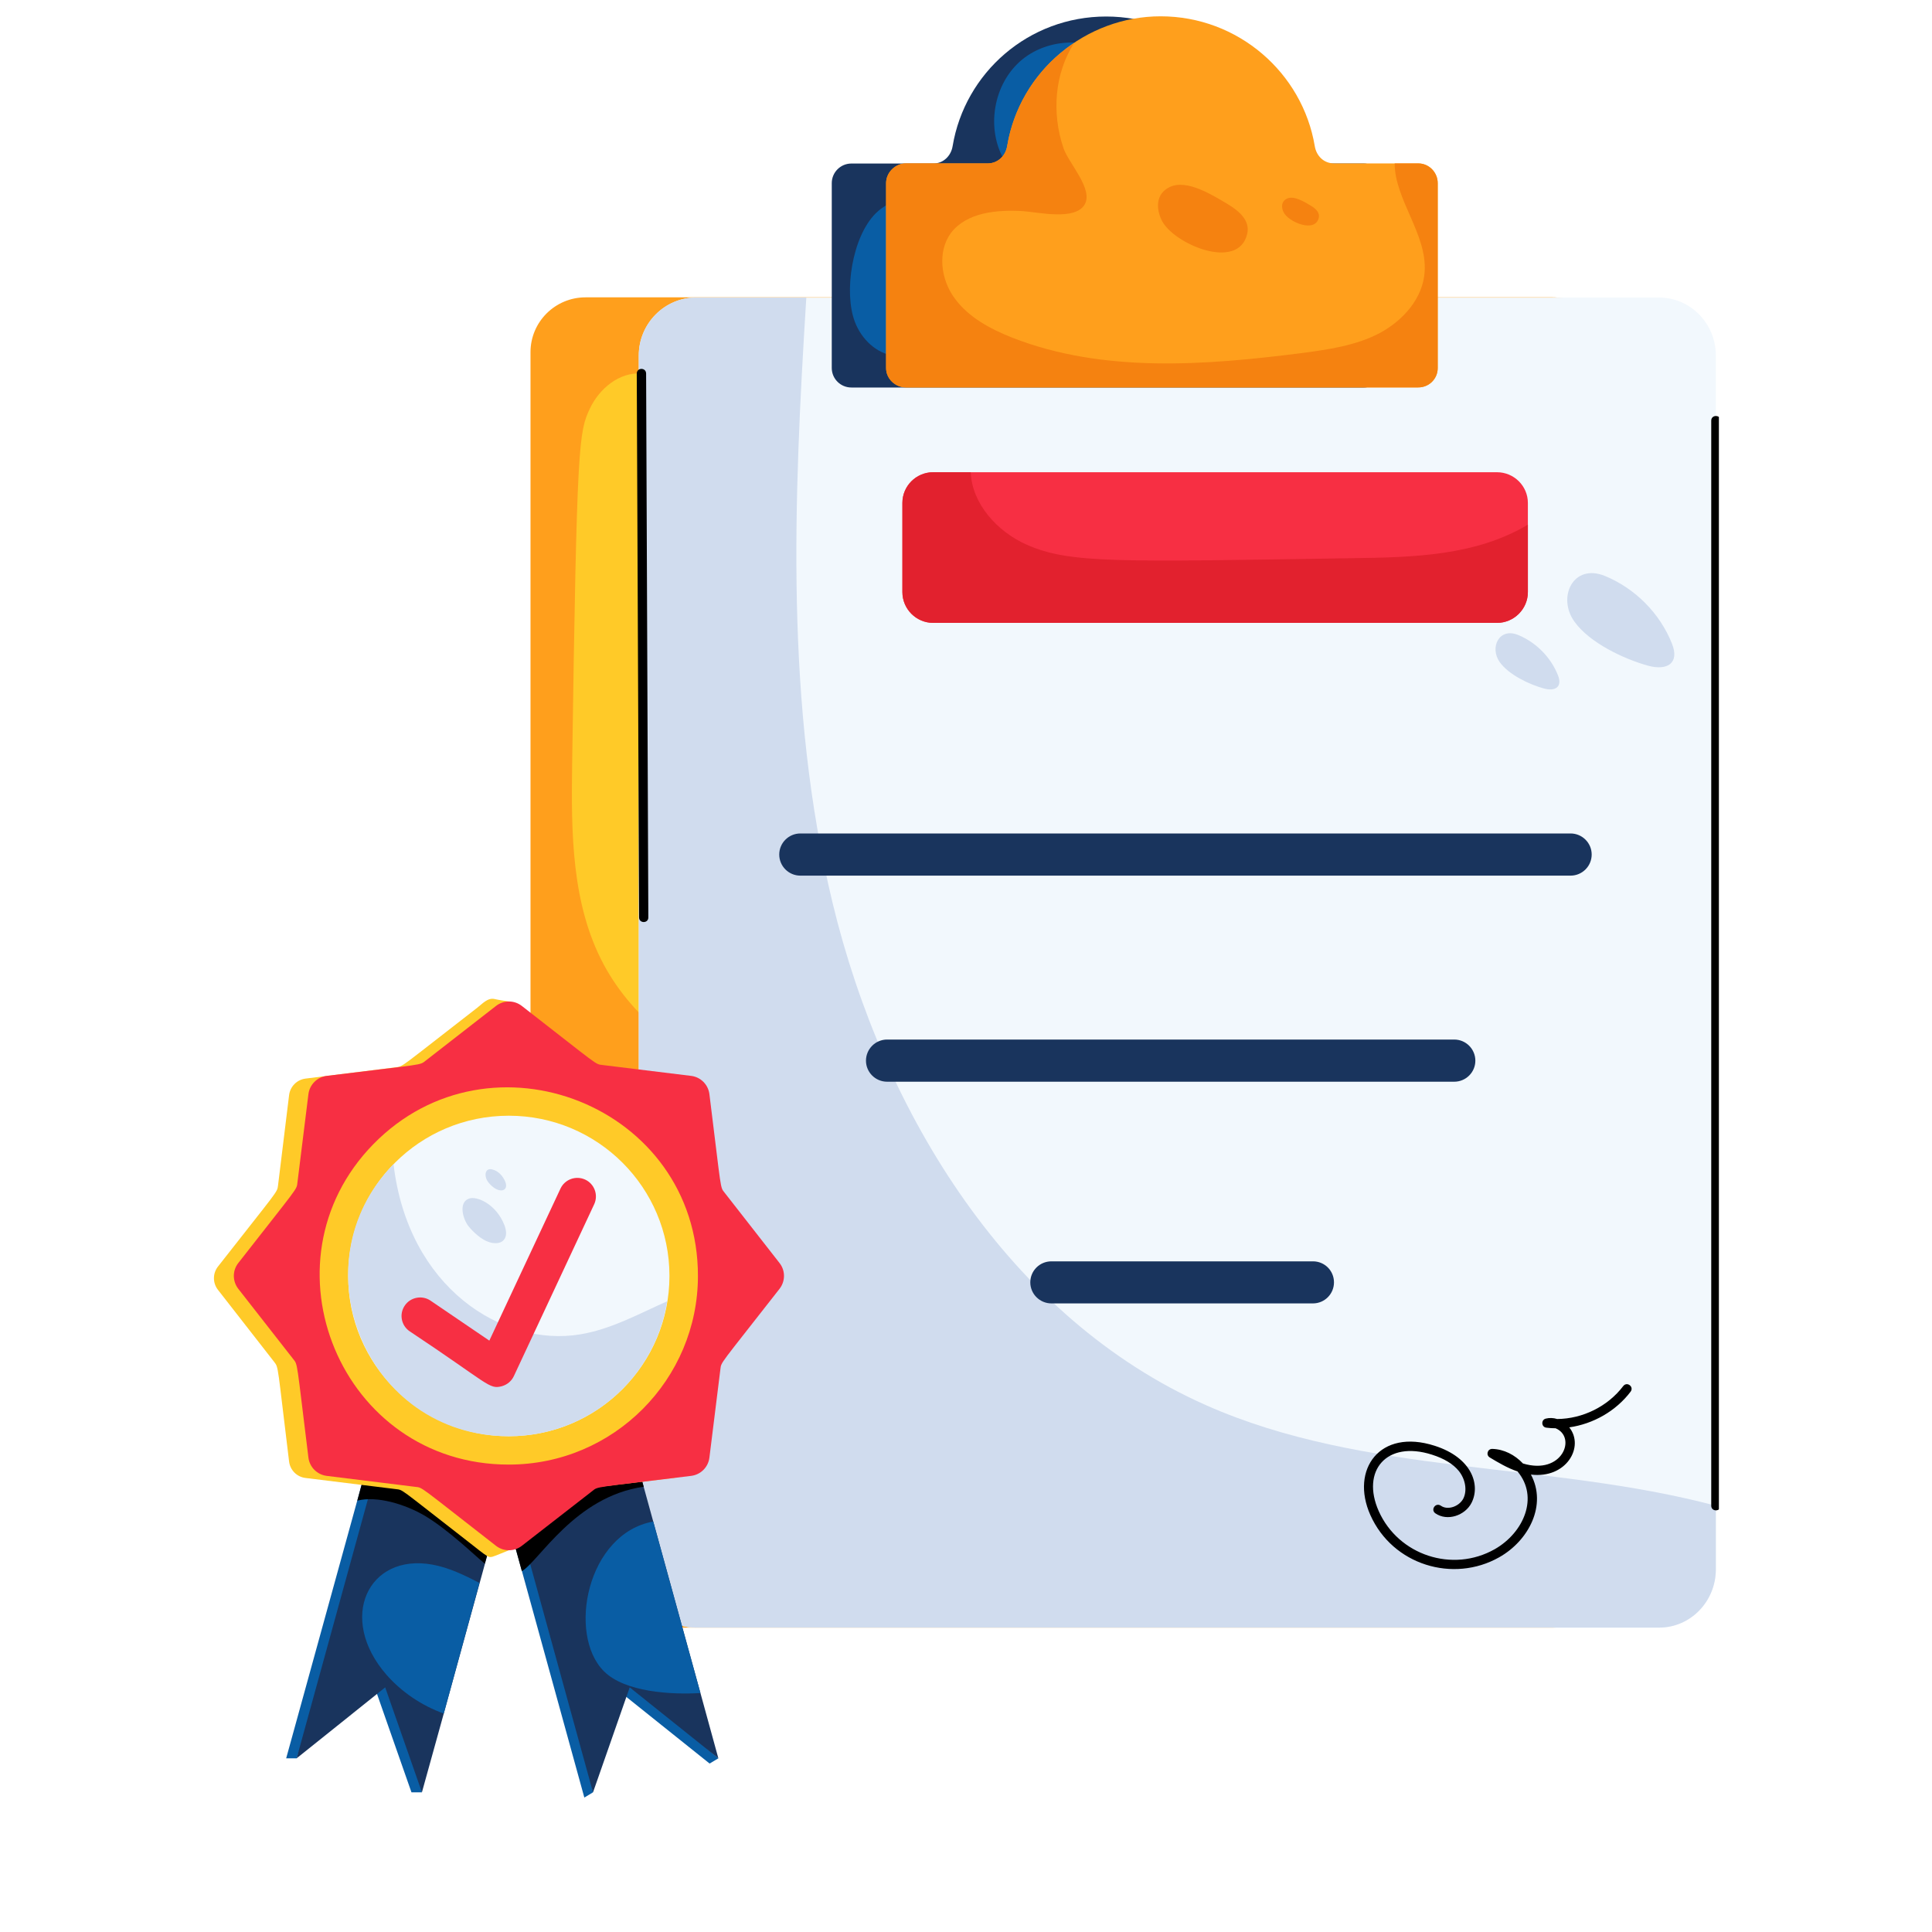 <svg version="1.0" preserveAspectRatio="xMidYMid meet" height="100" viewBox="0 0 75 75" zoomAndPan="magnify" width="100" xmlns:xlink="http://www.w3.org/1999/xlink" xmlns="http://www.w3.org/2000/svg"><defs><clipPath id="b75f58371d"><path clip-rule="nonzero" d="M 24 11 L 66.727 11 L 66.727 64 L 24 64 Z M 24 11"></path></clipPath><clipPath id="db4d1079fc"><path clip-rule="nonzero" d="M 32 0.617 L 54 0.617 L 54 16 L 32 16 Z M 32 0.617"></path></clipPath><clipPath id="b825cd5108"><path clip-rule="nonzero" d="M 34 0.617 L 56 0.617 L 56 16 L 34 16 Z M 34 0.617"></path></clipPath><clipPath id="bd4bedb2e1"><path clip-rule="nonzero" d="M 66 16 L 66.727 16 L 66.727 59 L 66 59 Z M 66 16"></path></clipPath><clipPath id="8e4562816a"><path clip-rule="nonzero" d="M 8.227 38 L 30 38 L 30 61 L 8.227 61 Z M 8.227 38"></path></clipPath></defs><path fill-rule="nonzero" fill-opacity="1" d="M 60.27 63.184 L 22.73 63.184 C 21.551 63.184 20.594 62.23 20.594 61.055 L 20.594 13.672 C 20.594 12.496 21.551 11.543 22.73 11.543 L 60.27 11.543 C 61.449 11.543 62.406 12.496 62.406 13.672 L 62.406 61.055 C 62.406 62.23 61.449 63.184 60.27 63.184 Z M 60.27 63.184" fill="#ff9f1c"></path><path fill-rule="nonzero" fill-opacity="1" d="M 24.902 14.5 C 24.043 14.438 23.262 15.086 22.898 15.863 C 22.473 16.773 22.391 17.121 22.211 29.648 C 22.172 32.309 22.18 35.098 23.438 37.445 C 24.621 39.648 26.793 41.195 29.125 42.113 C 31.457 43.035 33.965 43.398 36.445 43.75 Z M 24.902 14.5" fill="#ffca28"></path><g clip-path="url(#b75f58371d)"><path fill-rule="nonzero" fill-opacity="1" d="M 66.609 13.801 L 66.609 60.918 C 66.609 62.172 65.621 63.184 64.406 63.184 L 27.016 63.184 C 25.801 63.184 24.797 62.172 24.797 60.918 L 24.797 13.801 C 24.797 12.559 25.801 11.551 27.016 11.551 L 64.406 11.551 C 65.621 11.551 66.609 12.559 66.609 13.801 Z M 66.609 13.801" fill="#f2f8fd"></path><path fill-rule="nonzero" fill-opacity="1" d="M 66.609 58.453 L 66.609 60.918 C 66.609 62.172 65.621 63.184 64.406 63.184 L 27.016 63.184 C 25.801 63.184 24.797 62.172 24.797 60.918 L 24.797 13.801 C 24.797 12.559 25.801 11.551 27.016 11.551 L 31.301 11.551 C 30.809 19.434 30.477 27.395 32.32 35.047 C 34.301 43.266 39.215 51.18 46.812 54.547 C 52.988 57.289 60.105 56.723 66.609 58.453 Z M 66.609 58.453" fill="#d0dcee"></path></g><g clip-path="url(#db4d1079fc)"><path fill-rule="nonzero" fill-opacity="1" d="M 53.699 7.109 L 53.699 14.285 C 53.699 14.703 53.359 15.043 52.938 15.043 L 33.051 15.043 C 32.629 15.043 32.289 14.703 32.289 14.285 L 32.289 7.109 C 32.289 6.691 32.629 6.348 33.051 6.348 L 36.23 6.348 C 36.617 6.348 36.918 6.055 36.98 5.676 C 37.457 2.816 39.934 0.641 42.941 0.641 C 45.945 0.641 48.438 2.816 48.914 5.676 C 48.977 6.055 49.277 6.348 49.664 6.348 L 52.938 6.348 C 53.359 6.348 53.699 6.691 53.699 7.109 Z M 53.699 7.109" fill="#19345d"></path></g><path fill-rule="nonzero" fill-opacity="1" d="M 39.02 6.273 C 38.25 5.027 38.551 3.234 39.684 2.309 C 40.816 1.383 42.637 1.438 43.711 2.434" fill="#095da4"></path><path fill-rule="nonzero" fill-opacity="1" d="M 34.727 13.812 C 34.016 13.73 33.434 13.156 33.184 12.488 C 32.75 11.344 33.078 9.188 34 8.277 C 34.555 7.727 35.492 7.5 36.141 7.938" fill="#095da4"></path><g clip-path="url(#b825cd5108)"><path fill-rule="nonzero" fill-opacity="1" d="M 55.812 7.109 L 55.812 14.289 C 55.812 14.703 55.477 15.039 55.059 15.039 L 35.168 15.039 C 34.754 15.039 34.398 14.703 34.398 14.289 L 34.398 7.109 C 34.398 6.695 34.754 6.344 35.168 6.344 L 38.344 6.344 C 38.73 6.344 39.035 6.055 39.098 5.672 C 39.582 2.738 42.168 0.633 45.055 0.633 C 48.062 0.633 50.562 2.824 51.039 5.672 C 51.102 6.055 51.391 6.344 51.793 6.344 L 55.059 6.344 C 55.477 6.344 55.812 6.695 55.812 7.109 Z M 55.812 7.109" fill="#ff9f1c"></path></g><path fill-rule="nonzero" fill-opacity="1" d="M 59.312 19.523 L 59.312 22.984 C 59.312 23.641 58.773 24.18 58.113 24.18 L 36.227 24.18 C 35.566 24.18 35.031 23.641 35.031 22.984 L 35.031 19.523 C 35.031 18.867 35.566 18.332 36.227 18.332 L 58.113 18.332 C 58.773 18.332 59.312 18.867 59.312 19.523 Z M 59.312 19.523" fill="#f72f43"></path><path fill-rule="nonzero" fill-opacity="1" d="M 59.312 20.367 L 59.312 22.984 C 59.312 23.641 58.773 24.18 58.113 24.18 L 36.227 24.18 C 35.566 24.18 35.031 23.641 35.031 22.984 L 35.031 19.523 C 35.031 18.867 35.566 18.332 36.227 18.332 L 37.684 18.332 C 37.73 19.555 38.715 20.641 39.863 21.148 C 41.531 21.883 43.395 21.812 52.527 21.668 C 54.895 21.637 57.301 21.57 59.312 20.367 Z M 59.312 20.367" fill="#e2212e"></path><g clip-path="url(#bd4bedb2e1)"><path fill-rule="nonzero" fill-opacity="1" d="M 66.43 58.453 L 66.43 16.328 C 66.43 16.09 66.793 16.09 66.793 16.328 L 66.793 58.453 C 66.793 58.691 66.43 58.691 66.43 58.453 Z M 66.43 58.453" fill="#000000"></path></g><path fill-rule="nonzero" fill-opacity="1" d="M 53.195 58.809 C 52.414 57.051 53.562 55.438 55.695 56.125 C 57.137 56.586 57.48 57.641 57.125 58.34 C 56.875 58.832 56.184 59.07 55.719 58.746 C 55.527 58.609 55.727 58.316 55.93 58.449 C 56.203 58.645 56.648 58.477 56.805 58.176 C 56.961 57.867 56.891 57.43 56.633 57.105 C 56.41 56.832 56.066 56.621 55.586 56.469 C 53.824 55.906 52.828 57.102 53.523 58.664 C 54.289 60.375 56.387 61.066 58.023 60.141 C 59.156 59.496 59.746 58.117 58.91 57.121 C 58.516 56.988 58.156 56.773 57.832 56.578 C 57.676 56.484 57.742 56.246 57.926 56.246 C 57.926 56.246 57.93 56.246 57.93 56.246 C 58.383 56.258 58.805 56.477 59.121 56.812 C 60.652 57.277 61.219 55.789 60.387 55.445 C 60.27 55.445 60.148 55.438 60.031 55.422 C 59.832 55.402 59.816 55.117 60.008 55.07 C 60.148 55.035 60.301 55.039 60.449 55.086 C 61.438 55.078 62.414 54.598 63.012 53.809 C 63.16 53.617 63.441 53.832 63.301 54.023 C 62.73 54.777 61.852 55.277 60.918 55.41 C 61.52 56.156 60.812 57.414 59.43 57.242 C 60.059 58.418 59.355 59.801 58.199 60.453 C 56.418 61.461 54.062 60.758 53.195 58.809 Z M 53.195 58.809" fill="#000000"></path><path fill-rule="nonzero" fill-opacity="1" d="M 55.812 7.109 L 55.812 14.289 C 55.812 14.703 55.477 15.039 55.059 15.039 L 35.168 15.039 C 34.754 15.039 34.398 14.703 34.398 14.289 L 34.398 7.109 C 34.398 6.695 34.754 6.344 35.168 6.344 L 38.344 6.344 C 38.73 6.344 39.035 6.055 39.098 5.672 C 39.375 4.004 40.34 2.562 41.691 1.676 C 40.957 2.836 40.809 4.348 41.285 5.754 C 41.484 6.336 42.449 7.336 42.109 7.934 C 41.742 8.578 40.301 8.234 39.695 8.195 C 38.699 8.137 37.531 8.242 36.918 9.039 C 36.379 9.773 36.52 10.859 37.07 11.594 C 37.609 12.328 38.453 12.773 39.297 13.109 C 42.828 14.488 46.773 14.184 50.531 13.707 C 51.562 13.57 52.621 13.418 53.539 12.941 C 54.461 12.453 55.246 11.578 55.305 10.539 C 55.398 9.086 54.141 7.738 54.141 6.344 L 55.059 6.344 C 55.477 6.344 55.812 6.695 55.812 7.109 Z M 55.812 7.109" fill="#f58210"></path><path fill-rule="nonzero" fill-opacity="1" d="M 63.984 25.844 C 64.727 26.043 65.211 25.746 64.902 24.977 C 64.434 23.805 63.473 22.84 62.305 22.359 C 61.07 21.855 60.441 23.184 61.117 24.129 C 61.703 24.953 63.043 25.586 63.984 25.844 Z M 63.984 25.844" fill="#d0dcee"></path><path fill-rule="nonzero" fill-opacity="1" d="M 59.934 26.727 C 60.375 26.848 60.664 26.668 60.477 26.207 C 60.199 25.512 59.629 24.934 58.93 24.648 C 58.191 24.348 57.82 25.141 58.219 25.703 C 58.57 26.195 59.371 26.574 59.934 26.727 Z M 59.934 26.727" fill="#d0dcee"></path><path fill-rule="nonzero" fill-opacity="1" d="M 48.418 9.07 C 48.535 8.559 48.098 8.184 47.648 7.918 C 47.09 7.586 46.074 6.938 45.406 7.262 C 44.883 7.516 44.867 8.055 45.086 8.531 C 45.512 9.457 48.082 10.562 48.418 9.07 Z M 48.418 9.07" fill="#f58210"></path><path fill-rule="nonzero" fill-opacity="1" d="M 51.195 8.453 C 51.242 8.242 51.062 8.09 50.879 7.98 C 50.648 7.844 50.23 7.578 49.957 7.711 C 49.742 7.816 49.734 8.035 49.824 8.23 C 50 8.613 51.055 9.066 51.195 8.453 Z M 51.195 8.453" fill="#f58210"></path><path fill-rule="nonzero" fill-opacity="1" d="M 20.277 53.945 L 20.09 54.637 L 20.09 54.652 C 20.051 54.797 16.598 67.316 16.82 66.52 L 16.242 68.633 L 16.379 69.578 L 15.973 69.578 C 15.918 69.426 14.457 65.25 14.547 65.504 L 11.668 67.82 L 11.516 68.258 L 11.109 68.258 C 11.148 68.113 14.129 57.312 13.938 58 C 14.086 57.453 14.961 54.227 14.902 54.434 C 14.945 54.289 15.453 52.461 15.41 52.609 C 15.559 52.648 17.016 53.055 16.871 53.016 L 16.887 53.016 Z M 20.277 53.945" fill="#095da4"></path><path fill-rule="nonzero" fill-opacity="1" d="M 27.887 68.258 L 27.547 68.461 C 27.395 68.344 23.883 65.527 24.105 65.707 L 22.938 69.055 L 23.02 69.578 L 22.684 69.781 C 22.23 68.137 18.234 53.629 18.379 54.148 C 18.523 54.105 23.559 52.727 23.242 52.812 C 23.281 52.957 27.109 66.863 26.852 65.926 L 27.359 67.805 Z M 27.887 68.258" fill="#095da4"></path><path fill-rule="nonzero" fill-opacity="1" d="M 20.684 53.945 C 20.645 54.09 17.18 66.688 17.227 66.52 L 16.379 69.578 L 14.953 65.504 C 14.805 65.625 11.289 68.438 11.516 68.258 C 11.953 66.66 9.922 74.059 15.82 52.609 C 15.965 52.648 21 54.031 20.684 53.945 Z M 20.684 53.945" fill="#19345d"></path><path fill-rule="nonzero" fill-opacity="1" d="M 20.445 54.824 C 20.406 54.973 18.711 61.094 18.82 60.703 C 18.426 60.379 17.434 59.41 16.496 58.844 C 15.715 58.387 14.633 58.062 13.871 58.254 C 13.945 57.977 14.969 54.195 14.902 54.434 C 15.055 54.367 15.207 54.316 15.359 54.281 C 15.395 54.266 15.41 54.25 15.445 54.25 C 17.23 53.77 19.66 54.238 20.445 54.824 Z M 20.445 54.824" fill="#000000"></path><path fill-rule="nonzero" fill-opacity="1" d="M 27.887 68.258 L 24.445 65.504 C 24.391 65.656 22.934 69.836 23.02 69.578 C 22.426 67.41 19.793 57.852 18.719 53.945 L 23.582 52.609 C 23.621 52.754 27.238 65.895 27.191 65.723 Z M 27.887 68.258" fill="#19345d"></path><path fill-rule="nonzero" fill-opacity="1" d="M 24.988 57.715 C 22.312 58.094 20.922 60.613 20.258 60.992 L 19.359 57.73 C 19.711 56.332 21.781 54.438 23.633 54.215 C 23.75 54.18 23.887 54.164 24.004 54.18 Z M 24.988 57.715" fill="#000000"></path><g clip-path="url(#8e4562816a)"><path fill-rule="nonzero" fill-opacity="1" d="M 29.551 50.066 C 27.426 52.848 27.262 52.867 27.215 53.23 L 26.77 56.742 C 26.73 57.074 26.465 57.336 26.133 57.375 C 22.367 57.836 22.477 57.781 22.25 57.957 L 19.613 60.012 C 19.684 60.215 19.758 60.18 19.758 60.18 C 19.711 60.199 19.16 60.426 19.113 60.434 C 18.922 60.484 18.879 60.387 17.695 59.473 C 15.52 57.785 15.645 57.84 15.383 57.809 L 11.863 57.375 C 11.527 57.336 11.266 57.074 11.223 56.742 C 10.762 52.984 10.82 53.098 10.645 52.871 L 8.457 50.066 C 8.254 49.801 8.254 49.434 8.461 49.168 C 10.793 46.188 10.758 46.301 10.793 46.02 L 11.223 42.508 C 11.266 42.176 11.527 41.914 11.859 41.871 L 15.383 41.43 C 15.656 41.395 15.527 41.445 18.531 39.117 C 18.723 38.969 18.934 38.723 19.195 38.781 C 19.379 38.824 19.57 38.848 19.758 38.879 C 19.758 38.879 19.648 38.918 19.531 39.172 C 22.215 41.211 22.246 41.383 22.609 41.43 L 26.137 41.871 C 26.469 41.914 26.727 42.176 26.77 42.504 C 27.246 46.258 27.191 46.152 27.367 46.379 L 29.551 49.168 C 29.758 49.434 29.758 49.801 29.551 50.066 Z M 29.551 50.066" fill="#ffca28"></path></g><path fill-rule="nonzero" fill-opacity="1" d="M 20.258 39.051 C 23.297 41.414 23.09 41.305 23.391 41.344 L 26.832 41.766 C 27.203 41.812 27.492 42.105 27.539 42.473 C 28.016 46.289 27.945 46.066 28.133 46.305 L 30.262 49.031 C 30.492 49.324 30.492 49.734 30.262 50.031 C 27.895 53.062 28.004 52.855 27.965 53.156 L 27.539 56.586 C 27.492 56.957 27.203 57.246 26.832 57.293 C 23.004 57.766 23.23 57.695 22.992 57.883 L 20.258 60.008 C 19.961 60.238 19.551 60.238 19.254 60.008 C 16.215 57.645 16.422 57.754 16.121 57.719 L 12.68 57.293 C 12.312 57.246 12.02 56.957 11.973 56.586 C 11.5 52.77 11.566 52.992 11.379 52.754 L 9.25 50.031 C 9.02 49.734 9.02 49.324 9.25 49.031 C 11.621 45.996 11.508 46.203 11.547 45.902 L 11.973 42.473 C 12.02 42.105 12.312 41.812 12.68 41.766 C 16.508 41.293 16.281 41.363 16.523 41.176 L 19.254 39.051 C 19.551 38.82 19.961 38.82 20.258 39.051 Z M 20.258 39.051" fill="#f72f43"></path><path fill-rule="nonzero" fill-opacity="1" d="M 27.094 49.531 C 27.094 53.535 23.836 56.855 19.75 56.855 C 13.23 56.855 10.008 49.012 14.488 44.422 C 19.035 39.766 27.094 42.93 27.094 49.531 Z M 27.094 49.531" fill="#ffca28"></path><path fill-rule="nonzero" fill-opacity="1" d="M 25.988 49.531 C 25.988 52.934 23.223 55.754 19.75 55.754 C 16.312 55.754 13.516 52.965 13.516 49.531 C 13.516 46.094 16.297 43.312 19.75 43.312 C 23.207 43.312 25.988 46.102 25.988 49.531 Z M 25.988 49.531" fill="#f2f8fd"></path><path fill-rule="nonzero" fill-opacity="1" d="M 25.898 50.516 C 25.434 53.484 22.863 55.754 19.75 55.754 C 14.211 55.754 11.477 49.09 15.277 45.191 C 15.836 49.984 19.504 52.297 22.516 51.801 C 23.715 51.605 24.789 51.008 25.898 50.516 Z M 25.898 50.516" fill="#d0dcee"></path><path fill-rule="nonzero" fill-opacity="1" d="M 15.902 51.68 C 15.574 51.457 15.488 51.008 15.715 50.68 C 15.938 50.352 16.391 50.27 16.715 50.492 L 18.996 52.043 L 21.758 46.141 C 21.926 45.781 22.355 45.625 22.719 45.793 C 23.078 45.961 23.234 46.391 23.066 46.75 L 19.949 53.418 C 19.859 53.613 19.688 53.754 19.484 53.812 C 18.977 53.945 18.996 53.734 15.902 51.68 Z M 15.902 51.68" fill="#f72f43"></path><path fill-rule="nonzero" fill-opacity="1" d="M 27.191 65.723 C 26.043 65.793 24.254 65.688 23.445 64.879 C 22.016 63.453 22.781 59.531 25.359 59.066 Z M 27.191 65.723" fill="#095da4"></path><path fill-rule="nonzero" fill-opacity="1" d="M 18.613 61.449 L 17.227 66.52 C 16.379 66.215 15.598 65.691 15.004 65.016 C 13.086 62.816 14.293 60.285 16.785 60.738 C 17.43 60.855 18.023 61.145 18.613 61.449 Z M 18.613 61.449" fill="#095da4"></path><path fill-rule="nonzero" fill-opacity="1" d="M 18.988 48.219 C 19.18 48.281 19.422 48.289 19.555 48.137 C 19.691 47.984 19.652 47.75 19.582 47.562 C 19.262 46.734 18.496 46.414 18.199 46.531 C 17.777 46.695 17.988 47.355 18.188 47.602 C 18.375 47.836 18.695 48.129 18.988 48.219 Z M 18.988 48.219" fill="#d0dcee"></path><path fill-rule="nonzero" fill-opacity="1" d="M 19.617 45.879 C 19.527 45.656 19.348 45.457 19.113 45.398 C 18.809 45.32 18.781 45.68 18.961 45.902 C 19.336 46.367 19.766 46.266 19.617 45.879 Z M 19.617 45.879" fill="#d0dcee"></path><path fill-rule="nonzero" fill-opacity="1" d="M 60.969 33.992 L 31.07 33.992 C 30.617 33.992 30.25 33.625 30.25 33.172 C 30.25 32.723 30.617 32.355 31.07 32.355 L 60.969 32.355 C 61.422 32.355 61.789 32.723 61.789 33.172 C 61.789 33.625 61.422 33.992 60.969 33.992 Z M 60.969 33.992" fill="#19345d"></path><path fill-rule="nonzero" fill-opacity="1" d="M 56.453 41.992 L 34.438 41.992 C 33.984 41.992 33.617 41.625 33.617 41.176 C 33.617 40.723 33.984 40.355 34.438 40.355 L 56.453 40.355 C 56.906 40.355 57.273 40.723 57.273 41.176 C 57.273 41.625 56.906 41.992 56.453 41.992 Z M 56.453 41.992" fill="#19345d"></path><path fill-rule="nonzero" fill-opacity="1" d="M 50.969 50.598 L 40.816 50.598 C 40.363 50.598 39.996 50.23 39.996 49.781 C 39.996 49.328 40.363 48.965 40.816 48.965 L 50.969 48.965 C 51.422 48.965 51.785 49.328 51.785 49.781 C 51.785 50.23 51.422 50.598 50.969 50.598 Z M 50.969 50.598" fill="#19345d"></path><path fill-rule="nonzero" fill-opacity="1" d="M 24.809 35.613 L 24.719 14.504 C 24.719 14.262 25.078 14.258 25.082 14.5 L 25.168 35.613 C 25.172 35.852 24.809 35.855 24.809 35.613 Z M 24.809 35.613" fill="#000000"></path></svg>